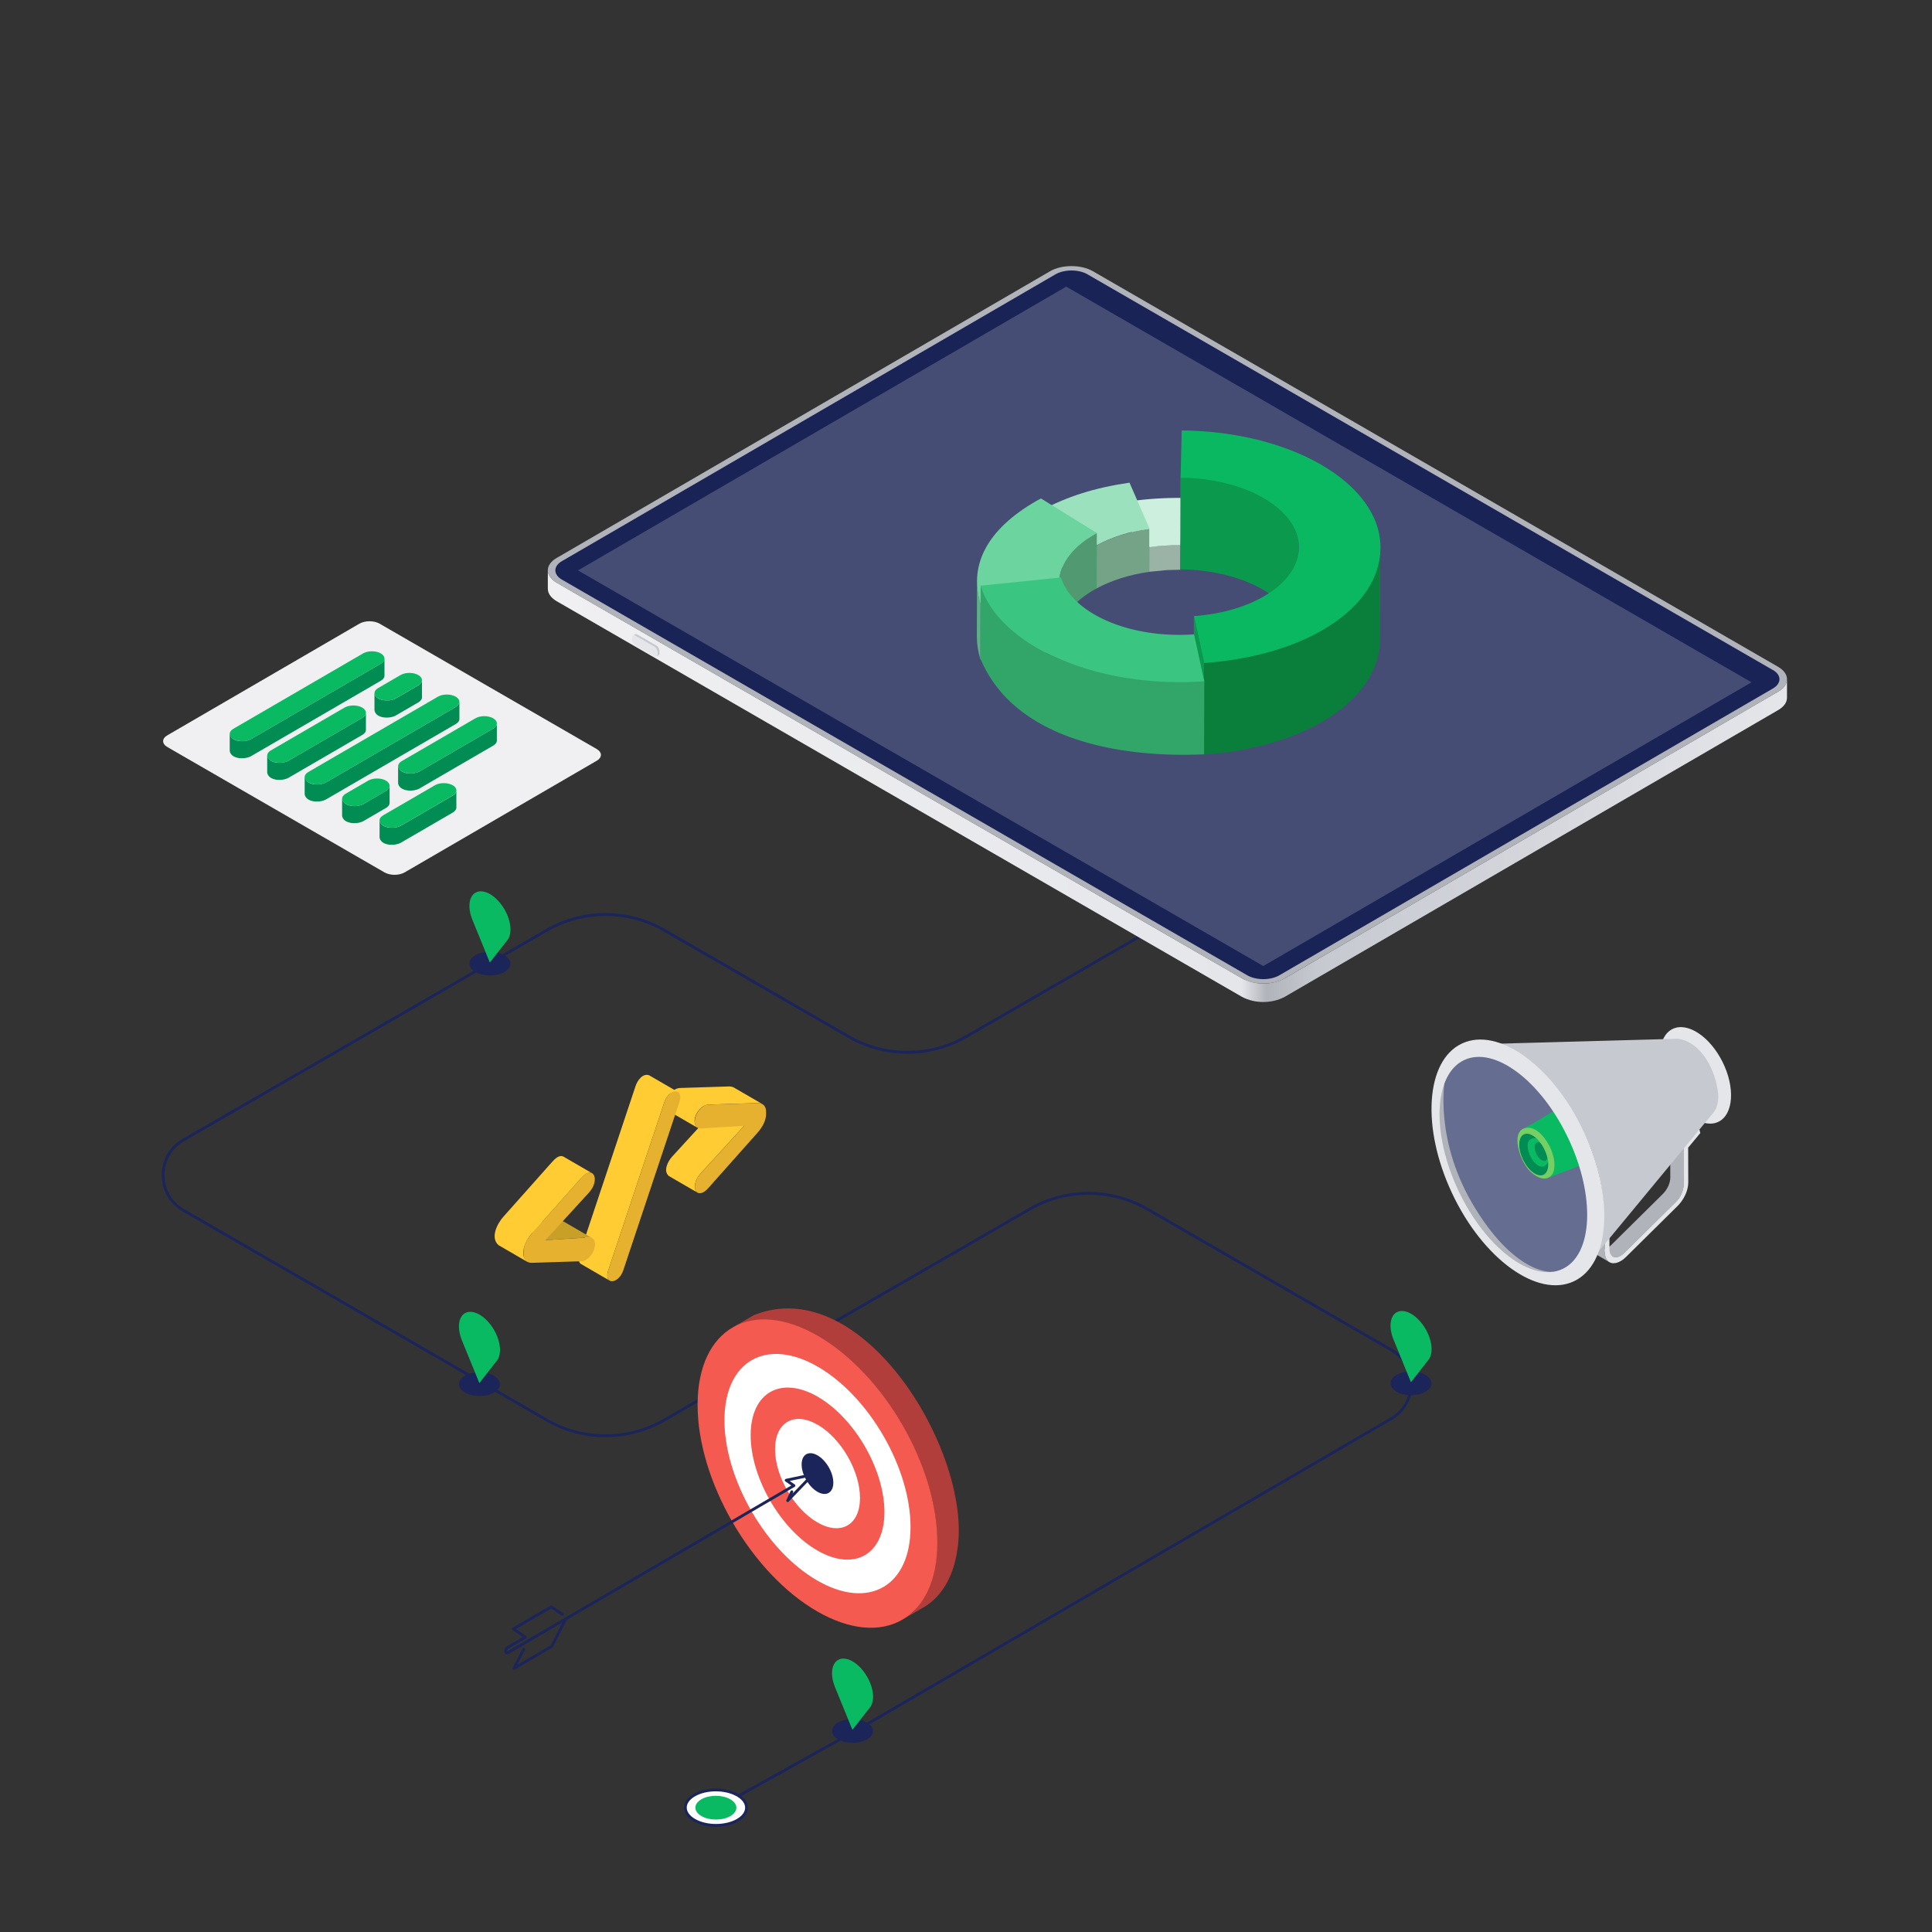 <svg xmlns="http://www.w3.org/2000/svg" xmlns:xlink="http://www.w3.org/1999/xlink" viewBox="0 0 512 512" xmlns:v="https://vecta.io/nano"><rect x="0" y="0" width="512" height="512" fill="#333333" stroke="none"/><style><![CDATA[.P{isolation:isolate}.m{fill:#0aba62}.n{fill:#e5e6ea}.o{fill:#1b2559}.p{fill:#b1b3ba}.q{fill:#008c52}.r{stroke:#1b2559}.s{stroke-width:.75}.t{fill:#e5b12e}.u{stroke-miterlimit:10}]]></style><defs><linearGradient id="A" x1="145.16" y1="208.34" x2="473.58" y2="208.34" gradientUnits="userSpaceOnUse"><stop offset="0" stop-color="#f0f0f2"/><stop offset=".56" stop-color="#e5e6ea"/><stop offset=".58" stop-color="#b1b3ba"/><stop offset=".62" stop-color="#c7c9d1"/><stop offset="1" stop-color="#e5e6ea"/></linearGradient><path id="B" d="M229.77 456.49c-2.13-1.23-5.57-1.23-7.69 0-2.11 1.23-2.1 3.22.03 4.45s5.56 1.23 7.67 0c2.12-1.23 2.11-3.22-.02-4.45"/></defs><path d="M446.14 303.75l-3.53-2.05 4.16-4.69 3.52 2.05-4.15 4.69z" fill="#656d90"/><g class="p"><path d="M446.17 314.09l-.03-10.34-3.52-2.05.03 10.34c-.03 1.62-.83 3.2-1.96 4.35l-13.7 13.55c-.8.78-2.03 1.57-3.13.98l3.52 2.05c1.11.59 2.33-.2 3.13-.98l13.7-13.55c1.13-1.15 1.93-2.72 1.96-4.35z"/><path d="M425.29 331.78l-.02-6.45-3.52-2.05.02 6.45c0 1.3.44 2.25 1.22 2.7l3.52 2.05c-.78-.45-1.21-1.4-1.22-2.7z"/><path d="M422.78 328.66l-3.53-2.05-.34-1.17 3.52 2.04.35 1.18z"/></g><path d="M450.29 299.06l.31 1.21-3.22 3.87.03 9.23c0 2.04-1.11 4.52-2.78 6.17l-13.7 13.55c-.47.46-.95.84-1.43 1.11-.85.49-1.69.67-2.42.51-1.14-.27-1.79-1.33-1.8-2.93l-.02-6.45-2.49 3.33-.34-1.18 4.07-4.76.02 8.34c0 1.13.47 1.88 1.27 2.06.52.12 1.1 0 1.7-.35.34-.19.68-.46 1.01-.79l13.7-13.55c1.17-1.16 1.96-2.91 1.96-4.35l-.03-10.34 4.16-4.69z" class="n"/><g fill="#656d90"><path d="M422.43 327.48l-3.52-2.04 4.07-4.77 3.53 2.05-4.08 4.76z"/><path d="M414.4 337.02c-8.26 3.89-20.95-5.67-28.33-21.34-7.38-15.68-6.67-31.54 1.59-35.43s20.95 5.67 28.33 21.34c7.38 15.68 6.67 31.54-1.59 35.43z"/></g><ellipse cx="449.35" cy="284.89" rx="8" ry="13.72" transform="matrix(.895 -.446 .446 .895 -79.9 230.42)" class="n"/><path d="M406.57 301.18c-2.12-1.53-3.9-.64-3.97 2s1.6 6.02 3.72 7.56 3.9.64 3.97-2-1.6-6.02-3.72-7.56z" class="q"/><path d="M410.48 306.98c.22-2.46-2.57-6.69-5.03-4.94-1.04.95-.56 2.67-.08 3.96.4.93.96 1.8 1.71 2.46.87.76 1.96 1.06 2.75.13.41-.48.58-.95.65-1.61z" class="m"/><ellipse cx="408.45" cy="304.99" rx="1.41" ry="2.68" transform="matrix(.899 -.438 .438 .899 -92.36 209.91)" class="q"/><path d="M420.62 308.18l-10.34 3.96c4.58-3.06-1.98-15.4-6.68-12.99 3.3-1.69 6.69-3.84 9.86-5.75l7.15 14.77z" class="m"/><path d="M455.34 289.97c-.57-5.94-4.17-13.77-10.69-14.69l-51.37 1.41c20.81 1.6 39.69 40.27 28.13 57.67l32.74-39.61c1.06-1.32 1.26-3.13 1.2-4.78z" fill="#c7c9d1"/><path d="M382.89 286.39s-2.98 16.04 8.15 33.98c11.13 17.95 20.54 16.67 20.54 16.67s-7.72 6.64-22.56-15.19-6.13-35.46-6.13-35.46z" class="p"/><path d="M419.69 299.84c-8.19-17.4-22.64-27.83-32.27-23.29-9.63 4.53-10.79 22.31-2.59 39.71 8.19 17.4 22.64 27.83 32.27 23.29 9.63-4.53 10.79-22.31 2.59-39.71zm-5.6 36.45c-8.05 3.79-20.42-5.52-27.62-20.81s-6.51-30.75 1.55-34.55c8.05-3.79 20.42 5.52 27.62 20.81s6.51 30.75-1.55 34.55z" class="n"/><path d="M411.95 308.79c0-.84-.13-1.69-.34-2.5-.37-1.4-.93-2.55-1.5-3.49-1.02-1.67-2.85-3.92-5.16-3.96-4.81.17-2.43 7.74-.44 10.37 1.34 2.04 4.94 4.66 6.87 1.99.44-.73.56-1.58.57-2.41zm-5.62 1.96c-2.12-1.53-3.79-4.92-3.72-7.56s1.84-3.54 3.97-2c2.12 1.53 3.79 4.92 3.72 7.56s-1.84 3.54-3.97 2z" fill="#74d062"/><path d="M190.36 478.92l37.48-20.88 140.88-82.1c6.98-4.07 6.96-14.16-.04-18.21l-64.61-37.3c-9.65-5.57-21.55-5.57-31.2 0l-96.8 55.89c-9.65 5.57-21.55 5.57-31.2 0L48.6 320.74c-7.17-4.14-7.17-14.49 0-18.63l96.27-55.58c9.65-5.57 21.55-5.57 31.2 0l48.8 28.17c9.65 5.57 21.55 5.57 31.2 0l45.69-26.38" fill="none" class="r s u"/><path d="M471.22 176.72c3.13 1.81 3.15 4.74.04 6.55l-130.8 76.01c-3.11 1.81-8.18 1.81-11.31 0L147.54 154.43c-3.13-1.81-3.15-4.74-.04-6.55l130.8-76.01c3.1-1.8 8.19-1.8 11.32 0l181.61 104.85z" class="p"/><path d="M469.83 177.55c2.33 1.35 2.33 3.55 0 4.91l-130.8 76.01c-2.33 1.35-6.13 1.35-8.48 0L148.94 153.62c-2.34-1.35-2.36-3.56-.03-4.91l130.8-76.01c2.33-1.35 6.14-1.36 8.47-.01l181.64 104.87z" fill="#1a2355"/><path d="M464.17 180.82l-129.38 75.19-181.62-104.85 129.39-75.2 181.61 104.86z" fill="#454d74"/><path d="M471.26 183.28l-130.8 76.01c-3.42 1.82-7.89 1.82-11.31 0L147.54 154.44c-1.21-.7-2.35-1.83-2.36-3.3v4.89c0 1.47 1.14 2.6 2.35 3.3l181.61 104.85c3.42 1.82 7.89 1.82 11.31 0l130.8-76.01c1.55-.9 2.32-2.08 2.32-3.25v-4.89c.01 1.18-.76 2.36-2.31 3.25z" fill="url(#A)"/><path d="M174.75 172.26c-.11-.47-.39-.91-.79-1.18l-5.08-2.93c-.17-.1-.4-.16-.58-.06l-.55.32c.18-.1.39-.04.58.06l5.08 2.93c.76.49 1.16 1.87.57 2.59l.55-.32c.38-.28.23-.99.22-1.41z" fill="#c7c9d1"/><path d="M173.41 171.4c.45.26.82.9.82 1.43v.62c0 .52-.37.74-.82.48l-5.08-2.93c-.45-.26-.82-.9-.82-1.43v-.62c0-.52.37-.74.82-.48l5.08 2.93z" class="n"/><path d="M253.65,411.05c4.37-25.29-24.7-74.19-53.86-62.53l-5.64,3.28c31.15-12.89,69.53,51.42,47.88,75.25-.38,.36-.78,.7-1.19,1.02-.11,.09-.22,.17-.33,.25-.44,.32-.89,.63-1.36,.9l5.64-3.28c5.29-3.06,8.01-9.04,8.86-14.9Z" fill="#b23e3b"/><path d="M216.75 354.01c17.54 10.13 31.72 34.68 31.66 54.85-.06 20.15-14.33 28.29-31.87 18.16-17.55-10.13-31.72-34.69-31.67-54.84.06-20.16 14.33-28.29 31.87-18.16z" fill="#f55a50"/><path d="M216.73 362.19c13.61 7.86 24.62 26.92 24.57 42.57-.04 15.64-11.12 21.95-24.73 14.09-13.62-7.86-24.62-26.92-24.58-42.56.04-15.65 11.12-21.96 24.74-14.1z" fill="#fff"/><path d="M216.71 370.15c9.79 5.65 17.7 19.35 17.67 30.61-.03 11.25-7.99 15.78-17.78 10.13s-17.7-19.36-17.67-30.6c.03-11.25 7.99-15.79 17.79-10.14z" fill="#f55a50"/><path d="M216.69 377.58c-6.22-3.59-11.27-.7-11.29 6.44s5 15.84 11.22 19.43c6.21 3.59 11.27.7 11.29-6.44.02-7.15-5.01-15.85-11.22-19.44z" fill="#fff"/><g class="o"><path d="M216.66,385.69c2.32,1.34,4.19,4.59,4.18,7.25s-1.89,3.74-4.21,2.4-4.19-4.58-4.19-7.25c0-2.66,1.9-3.74,4.21-2.4Z"/><use xlink:href="#B" class="P"/></g><path class="P m" d="M225.95,440.29c-1.39-.8-2.78-1-3.85-.39-1.79,1.03-2.12,4.02-.8,7.25l4.6,11.27,4.65-5.93c1.34-1.7,1.02-5.07-.76-8.15-1.06-1.83-2.45-3.24-3.84-4.05"/><path class="P o" d="M377.77 364.37c-2.13-1.23-5.57-1.23-7.69 0s-2.1 3.22.03 4.45 5.56 1.23 7.67 0c2.12-1.23 2.11-3.22-.02-4.45"/><path class="P m" d="M373.96,348.17c-1.39-.8-2.78-1-3.85-.39-1.79,1.03-2.12,4.02-.8,7.25l4.6,11.27,4.65-5.93c1.34-1.7,1.02-5.07-.76-8.15-1.06-1.83-2.45-3.24-3.84-4.05"/><path class="P o" d="M130.9 364.59c-2.13-1.23-5.57-1.23-7.69 0-2.11 1.23-2.1 3.22.03 4.45s5.56 1.23 7.67 0 2.11-3.22-.02-4.45"/><path class="P m" d="M127.08,348.39c-1.39-.8-2.78-1-3.85-.39-1.79,1.03-2.12,4.02-.8,7.25l4.6,11.27,4.65-5.93c1.34-1.7,1.02-5.07-.76-8.15-1.06-1.83-2.45-3.24-3.84-4.05"/><path class="P o" d="M133.67 253.15c-2.13-1.23-5.57-1.23-7.69 0s-2.1 3.22.03 4.45 5.56 1.23 7.67 0 2.11-3.22-.02-4.45"/><path class="P m" d="M129.86,236.95c-1.39-.8-2.78-1-3.85-.39-1.79,1.03-2.12,4.02-.8,7.25l4.6,11.27,4.65-5.93c1.34-1.7,1.02-5.07-.76-8.15-1.06-1.83-2.45-3.24-3.84-4.05"/><path d="M149.04 427.83l-2.93-2.02-10.06 5.87 3.17 2.18-4.71 2.75c-.3.17-.53.63-.52 1.01h0c.01.39.26.56.56.38l75.85-44.3-2.05-1.42 7.02-1.48-6.62 6.88 1.09-2.35m-59.91 33.71l-3.7 7.24-10.01 5.85 2.58-5.06" fill="none" stroke-linecap="round" stroke-linejoin="round" class="r s"/><path d="M313.12 131.94l-.02 6.53-.3 12.52.02-6.52.3-12.53z" fill="#677970"/><path d="M309.32 151.07l3.48-.08.02-6.52a56.65 56.65 0 0 0-8.24.54l-.02 6.52 4.76-.46z" fill="#9bb2a6"/><path d="M304.58 145.01l-.02 6.52-5.31-12.15.02-6.52 5.31 12.15z" fill="#b0ccbe"/><path d="M313.18 131.95l-.3 12.53c-2.84-.03-5.61.16-8.24.54l-5.31-12.15c4.58-.66 9.13-.96 13.85-.92z" fill="#ccefde"/><path d="M290.61 144.54l-.03 11.41c3.88-2.1 8.65-3.64 13.96-4.41l.03-11.41c-5.3.77-10.08 2.31-13.96 4.41z" fill="#74a388"/><path d="M290.61 144.54l-.03 11.41-14.8-9.16.03-11.41 14.8 9.16z" fill="#86bc9d"/><path d="M299.33 127.91l5.3 12.15c-5.3.77-10.08 2.31-13.96 4.41l-14.8-9.16c6.88-3.73 14.31-6.07 23.46-7.4z" fill="#9ce1be"/><path d="M336.94 157.69c3.83 2.69 7.21 6.8 7.18 11.7l.07-24.45c0-5.85-4.63-10.37-9.39-13.11-5.64-3.26-13.38-5.3-21.96-5.39l-.07 24.45c8.58.09 16.32 2.13 21.96 5.39.76.44 1.49.91 2.2 1.41zm-17.84 17.86l-.07 24.45-2.71-12.43.07-24.46 2.71 12.44z" fill="#0a994d"/><path d="M365.81 145.37c-.38 15.72-19.78 28.25-46.71 30.18l-.07 24.45c26.93-1.92 46.32-14.46 46.71-30.18v-.38l.07-24.45v.38z" fill="#097f3b"/><path d="M350.07 123.12c9.91 5.72 15.97 13.67 15.77 22.4-.38 15.72-19.78 28.25-46.71 30.18l-2.71-12.43c15.49-1.09 27.58-8.66 27.8-17.95.12-5.2-3.48-9.93-9.39-13.34-5.64-3.26-13.38-5.3-21.96-5.39l.3-12.52c14.42.14 27.42 3.58 36.9 9.05z" fill="#0ab861"/><path d="M280.64 154.39v.24l-.04 14.67v-.24c.12-5.2 3.97-9.86 10.03-13.14l.04-14.67c-6.06 3.28-9.9 7.94-10.03 13.14z" fill="#509971"/><g fill="#5bb285"><path d="M281.15 157.91l-.05 14.67-21.28 2.19.04-14.68 21.29-2.18z"/><path d="M258.92 154.06l-.04 14.67c0 1.97.31 3.99.94 6.04l.04-14.67c-.64-2.05-.95-4.07-.94-6.04z"/></g><path d="M275.86 132.09l14.81 9.16c-6.06 3.28-9.9 7.94-10.03 13.14-.03 1.2.15 2.38.5 3.52l-21.28 2.18c-3.34-10.77 2.24-20.54 15.99-28z" fill="#6bd49f"/><path d="M316.36 180.49c-20.44.34-47.78-4.37-56.47-25.47l-.06 19.56c9.21 21.95 38.02 26.3 59.26 25.32l.06-19.56a86.87 86.87 0 0 1-2.79.15z" fill="#32a568"/><path d="M316.43 168.11l2.72 12.43c-16.88 1.2-33.06-2.35-44.38-8.88-7.52-4.34-12.89-9.99-14.89-16.44l21.28-2.18c1.17 3.8 4.36 7.2 8.89 9.82 5.64 3.26 13.38 5.3 21.95 5.39a58.3 58.3 0 0 0 4.42-.14z" fill="#3ac680"/><path d="M184.24 313.57c.23-1.01.81-1.91 1.49-2.68l11.5-12.56-7.58-4.4-11.5 12.56c-1.15 1.22-2.48 3.88-.89 5.17l7.58 4.4c-.7-.33-.83-1.66-.6-2.49zm17.23-21.18c.22.05.43.12.6.22l-7.58-4.4c-.42-.24-.91-.3-1.39-.29l-12.87.41c-2.53.02-5.04 4.32-2.99 6.13l7.58 4.4c-2.05-1.81.46-6.1 2.99-6.13l12.87-.41c.29 0 .54.01.78.07z" fill="#fc3"/><path d="M186.53 293.09l.07-.04c.42-.24.84-.3 1.22-.31l12.87-.41c1.45-.05 2.33.68 2.34 2.38v.44c0 1.71-.87 3.44-2.31 5.07l-12.83 14.43c-.46.53-.88.95-1.41 1.26-1.26.73-2.33.14-2.33-1.42 0-1.27.6-2.5 1.6-3.6l11.5-12.56-11.53.73c-1 .05-1.61-.61-1.61-1.83 0-1.6 1.06-3.34 2.44-4.14z" class="t"/><path d="M176.83 290.62c.63-.81 1.75-1.77 2.81-1.24l-7.58-4.4c-1.73-.68-3.16 1.4-3.63 2.84l-14.81 44.41c-.3.84-.49 2.3.38 2.76l7.58 4.4c-.87-.46-.68-1.92-.38-2.76l14.81-44.41c.2-.58.46-1.13.81-1.6z" fill="#fc3"/><path d="M178.03 289.52c1.21-.7 2.25-.11 2.25 1.2 0 .48-.15 1.05-.26 1.42l-14.81 44.41c-.42 1.25-1.1 2.17-2.01 2.7-1.22.71-2.25.12-2.26-1.19 0-.48.15-1.06.26-1.42l14.81-44.41c.42-1.24 1.1-2.17 2.02-2.7z" class="t"/><path d="M156.55 327.96c.14.03.27.08.38.15l-7.58-4.4c-.26-.15-.56-.2-.87-.19l-11.53.73 7.58 4.4 11.53-.73c.17 0 .33 0 .48.04z" fill="#c8a028"/><path d="M155.36 311.04c1.19-.69 2.26-.09 2.27 1.46 0 1.27-.6 2.5-1.59 3.6l-11.5 12.56 11.53-.73c.99-.05 1.6.61 1.61 1.84 0 1.58-1.05 3.33-2.43 4.12-.03.02-.06.03-.08.05-.42.24-.84.31-1.22.31l-12.87.41c-1.45.05-2.33-.67-2.34-2.38v-.44c0-1.7.87-3.44 2.31-5.07l12.83-14.43c.46-.53.88-.94 1.41-1.25.02-.01.05-.03.07-.04z" class="t"/><path d="M155.82 310.84c.36-.12.76-.11 1.09.08l-7.58-4.4c-1.18-.57-2.29.61-3.03 1.42l-12.83 14.43c-1.68 1.82-3.61 5.61-1.37 7.6l7.58 4.4c-2.22-1.85-.32-5.84 1.37-7.6l12.83-14.43c.56-.62 1.15-1.22 1.94-1.49z" fill="#fc3"/><path d="M158.13 198.5c1.49.86 1.49 2.24.02 3.1l-50.91 29.59c-1.48.86-3.87.86-5.35 0l-57.54-33.22c-1.49-.86-1.49-2.24-.01-3.1l50.91-29.59c1.47-.85 3.86-.86 5.35 0l57.54 33.22z" fill="#f0f0f2"/><path d="M100.92 173.16c1.3.75 1.31 1.97.02 2.72l-34.38 19.98c-1.29.75-3.4.75-4.7 0s-1.31-1.97-.02-2.72l34.38-19.98c1.29-.75 3.4-.75 4.7 0zm9.93 5.73c1.3.75 1.31 1.97.02 2.72l-5.95 3.46c-1.29.75-3.4.75-4.7 0s-1.31-1.97-.02-2.72l5.95-3.46c1.29-.75 3.4-.75 4.7 0zM96 187.52c1.3.75 1.31 1.97.02 2.72l-19.53 11.35c-1.29.75-3.4.75-4.7 0s-1.31-1.97-.02-2.72l19.53-11.35c1.29-.75 3.4-.75 4.7 0zm24.77-2.89c1.3.75 1.31 1.97.02 2.72l-34.38 19.98c-1.29.75-3.4.75-4.7 0s-1.32-1.97-.02-2.73l34.38-19.98c1.29-.75 3.4-.75 4.71 0zm9.93 5.73c1.3.75 1.31 1.97.02 2.72l-19.53 11.35c-1.29.75-3.4.75-4.7 0s-1.32-1.97-.02-2.73L126 190.35c1.29-.75 3.4-.75 4.71 0zm-28.42 16.52c1.3.75 1.31 1.97.02 2.72l-5.95 3.46c-1.29.75-3.4.75-4.7 0-1.31-.76-1.32-1.97-.02-2.73l5.95-3.46c1.29-.75 3.4-.75 4.71 0z" class="m"/><path d="M100.92 180.4c.49-.3.97-.74.97-1.35h0v-4.52c0 .6-.47 1.05-.95 1.35l-34.38 19.98c-1.64.94-5.29.85-5.68-1.37v4.52c.38 2.22 4.02 2.31 5.67 1.37l34.38-19.98zm3.09 5.04c-1.54.47-4.54.16-4.77-1.73v4.52c.38 2.22 4.02 2.31 5.67 1.37l5.95-3.46c.49-.3.97-.74.97-1.35h0v-4.52c0 .6-.47 1.05-.95 1.35l-5.95 3.46a3.53 3.53 0 0 1-.9.36zM96 194.76c.49-.3.97-.74.97-1.35v-4.52c0 .6-.47 1.05-.95 1.35l-19.53 11.35c-1.64.94-5.29.85-5.68-1.37v4.52c.38 2.22 4.02 2.31 5.67 1.37l19.53-11.35zm24.78-2.89c.49-.3.97-.74.97-1.35V186c0 .6-.47 1.05-.95 1.35l-34.38 19.98c-1.65.94-5.29.84-5.68-1.38v4.52c.38 2.22 4.02 2.32 5.67 1.38l34.38-19.98zm10.91-.14c0 .6-.48 1.05-.97 1.35l-19.53 11.35c-1.65.94-5.29.84-5.69-1.38v4.52c.38 2.22 4.03 2.32 5.67 1.38l19.53-11.35c.49-.3.97-.74.97-1.35h0v-4.52zm-29.41 22.39c.49-.3.97-.74.97-1.35v-4.52c0 .6-.47 1.05-.95 1.35l-5.95 3.46c-1.65.94-5.29.84-5.69-1.38v4.52c.38 2.22 4.03 2.32 5.67 1.38l5.95-3.46zm18.61-4.27c-.15.43-.52.73-.89.97l-13.72 7.97c-1.65.94-5.29.84-5.69-1.37v4.52c.38 2.22 4.03 2.31 5.67 1.37l13.72-7.97c.48-.3.96-.74.96-1.35v-4.52c.01.13-.02.25-.05.38z" class="q"/><path d="M119.97 208.09c1.3.75 1.32 1.97.02 2.73l-13.72 7.97c-1.29.75-3.4.75-4.71 0s-1.31-1.97-.02-2.72l13.72-7.97c1.29-.75 3.4-.75 4.7 0z" class="m"/><path class="P r s u" d="M195.44 475.73c-3.18-1.84-8.31-1.84-11.47 0-3.15 1.83-3.14 4.8.05 6.64s8.3 1.83 11.46 0c3.16-1.84 3.15-4.81-.03-6.64" fill="#fff"/><use xlink:href="#B" x="-36.22" y="20.34" class="P m"/></svg>